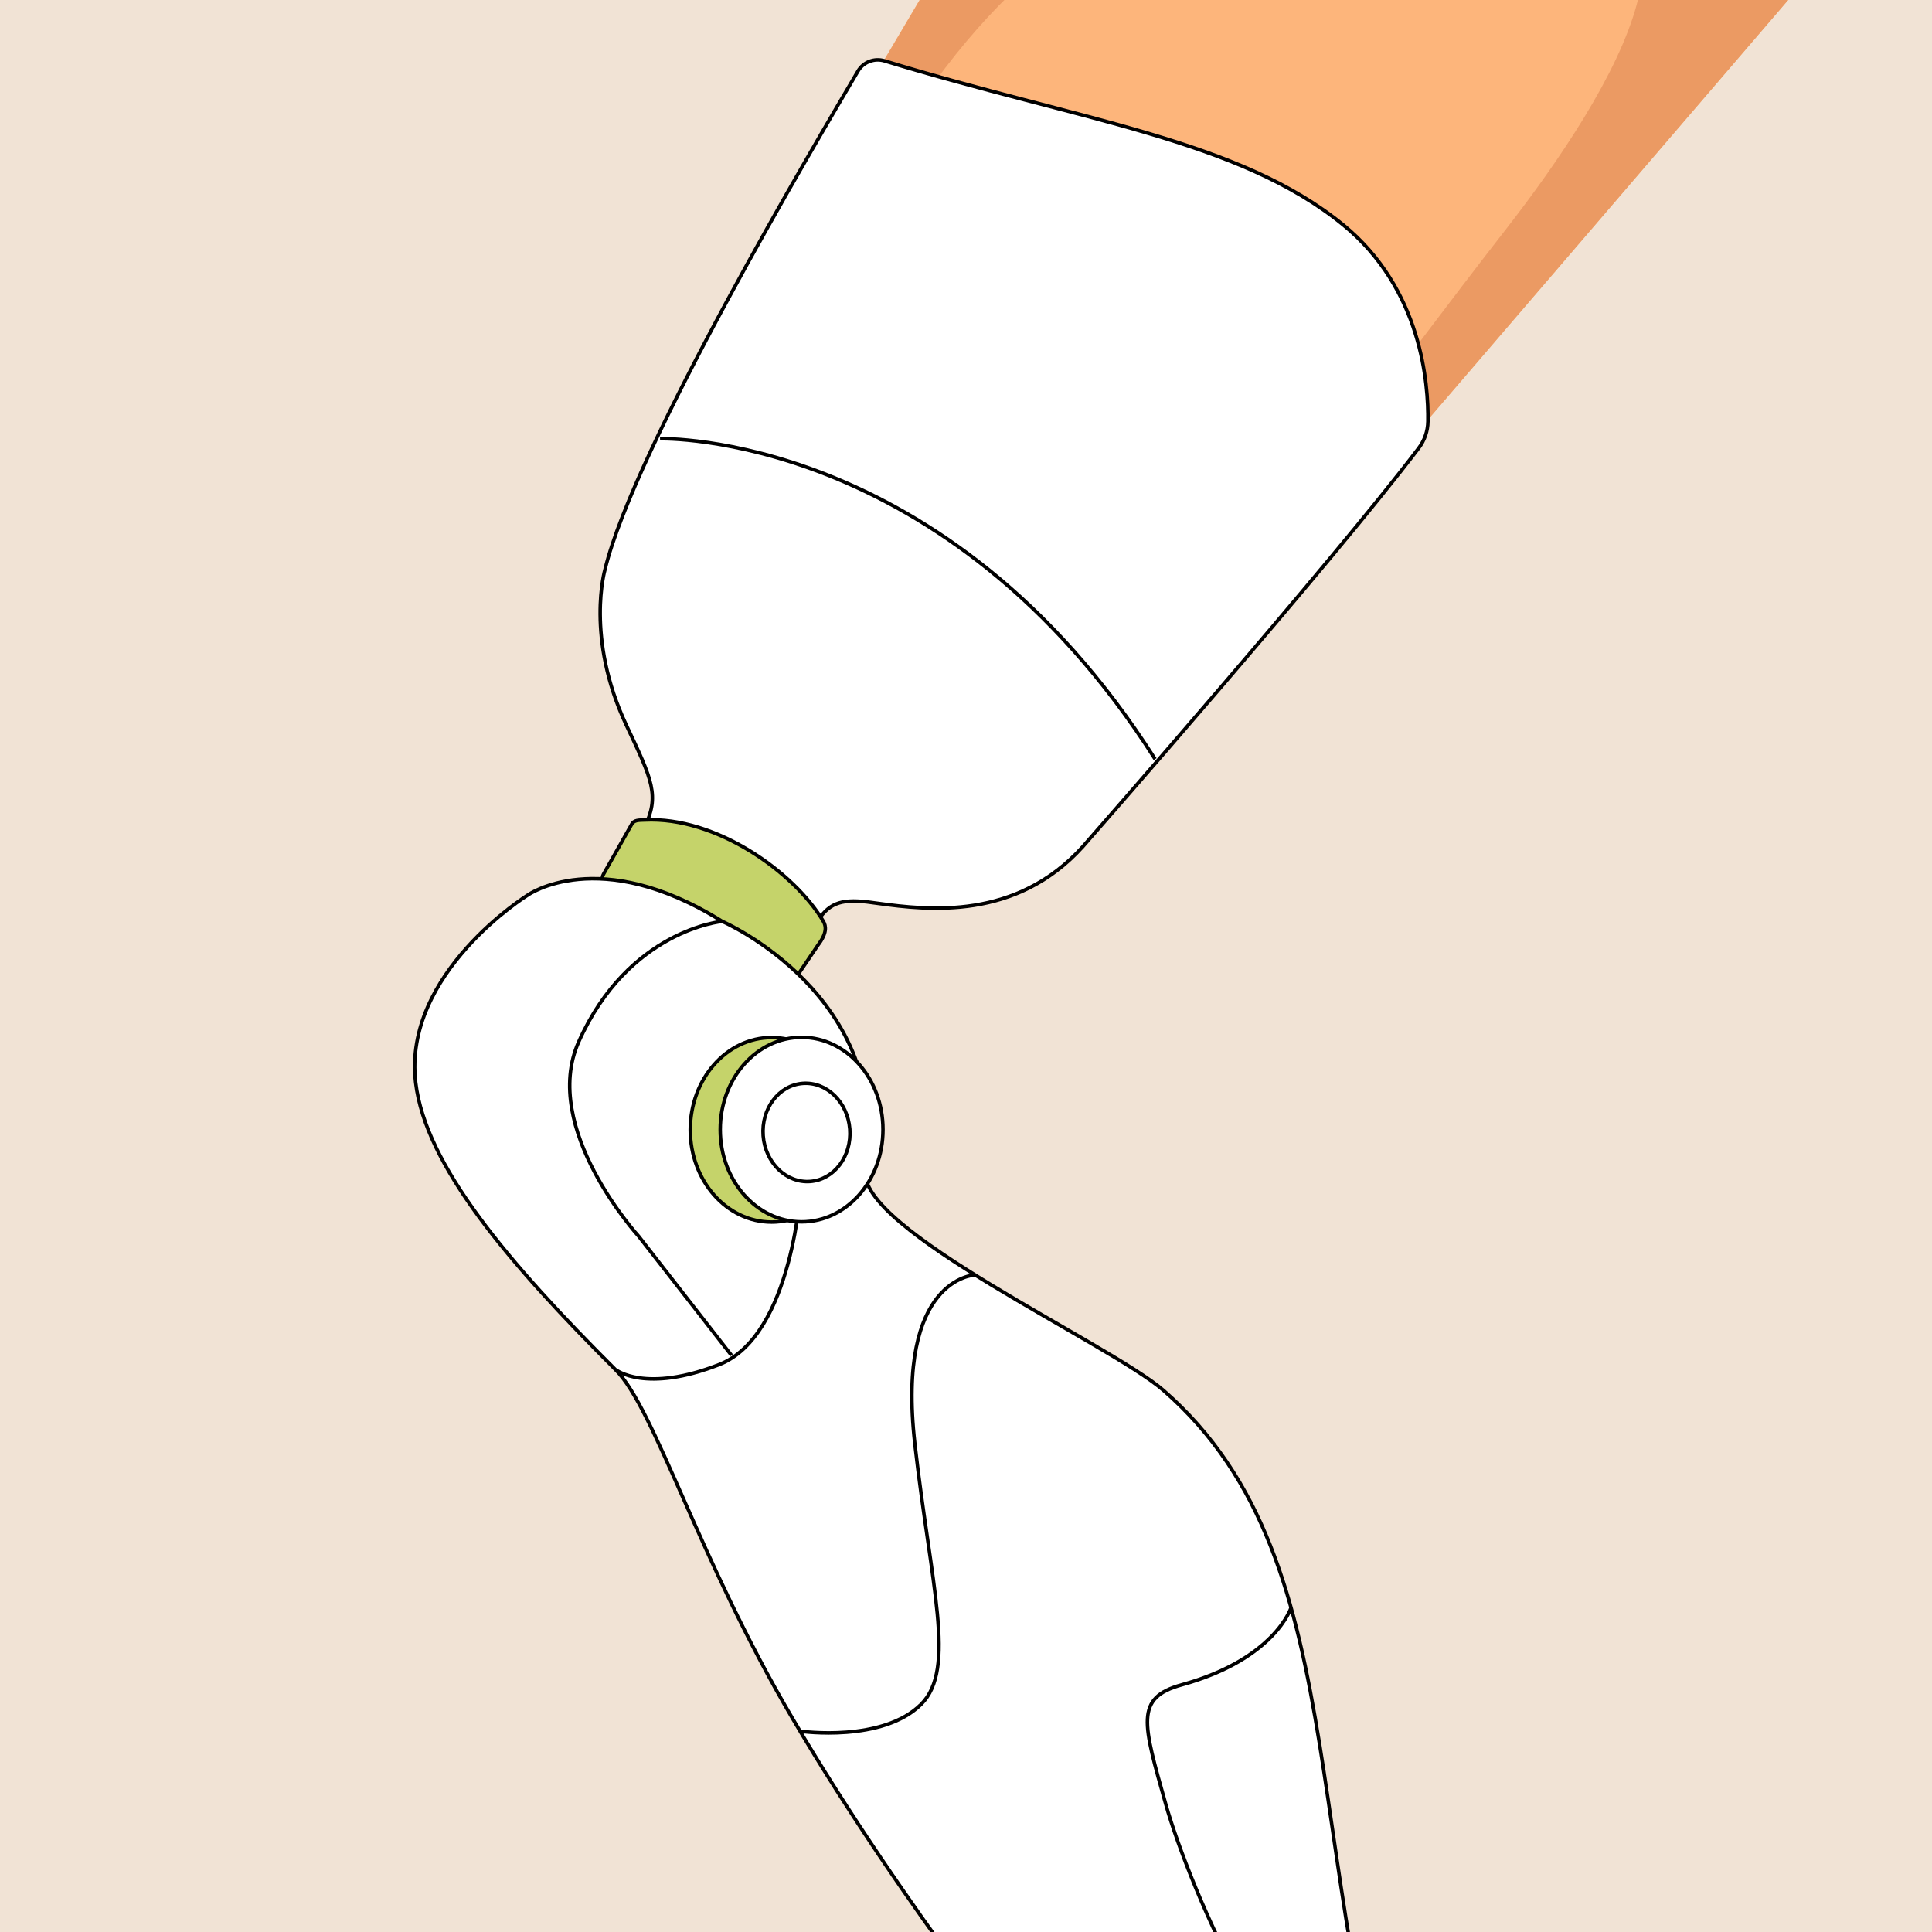 <?xml version="1.0" encoding="UTF-8"?> <svg xmlns="http://www.w3.org/2000/svg" xmlns:xlink="http://www.w3.org/1999/xlink" version="1.1" id="Layer_1" x="0px" y="0px" viewBox="0 0 165 165" style="enable-background:new 0 0 165 165;" xml:space="preserve"> <style type="text/css"> .st0{clip-path:url(#SVGID_2_);fill:#F1E3D5;} .st1{clip-path:url(#SVGID_2_);} .st2{fill:#FDB57B;} .st3{fill:#EB9A63;} .st4{fill:#FFFFFF;stroke:#000000;stroke-width:0.301;stroke-miterlimit:10;} .st5{fill:none;stroke:#000000;stroke-width:0.301;stroke-miterlimit:10;} .st6{fill:url(#SVGID_3_);stroke:#000000;stroke-width:0.301;stroke-miterlimit:10;} .st7{fill:#C5D36A;stroke:#000000;stroke-width:0.301;stroke-miterlimit:10;} </style> <g> <defs> <rect id="SVGID_1_" width="165" height="165"></rect> </defs> <clipPath id="SVGID_2_"> <use xlink:href="#SVGID_1_" style="overflow:visible;"></use> </clipPath> <rect class="st0" width="165" height="165"></rect> <g class="st1"> <path class="st2" d="M61.75,28.37L84.4-9.92h72v5.63l-52.1,60.7C104.3,56.41,81.67,31.66,61.75,28.37z"></path> <path class="st3" d="M67,28.88c0,0,6.16-11.99,11.01-19.27c9.57-14.36,19.99-19.67,28.16-19.48H84.4L61.75,28.37 c0,0,3.13,0.66,4.91,1.17L67,28.88z"></path> <path class="st3" d="M65.25,27c0,0,9.14,2.75,21.15,10.89s16.9,14.77,17.15,14.77s15.77-21.15,25.03-33.04 c9.26-11.89,19.9-29.54,2.13-29.54h25.69v5.63l-52.1,60.7c0,0-15.83-18.34-39.67-27.41L65.25,27z"></path> <path class="st4" d="M114.71,19.2c-8.92-7.28-22.45-8.9-39.16-14c-0.87-0.27-1.82,0.09-2.28,0.88 c-3.59,6.1-19.11,32.22-21.6,42.55c0,0-1.71,5.8,1.83,13.32c2.19,4.65,2.88,6.02,1.51,8.76c-1.37,2.74-2.74,5.08-2.74,5.08 l13.68,7.82c0,0,2.93-3.71,4.1-5.28c1.08-1.45,2.29-1.58,4.92-1.18c4.3,0.59,11.81,1.47,17.51-4.85c0,0,21.16-24.11,28.67-34.01 c0.51-0.67,0.79-1.47,0.8-2.3C122,32.81,121.42,24.68,114.71,19.2z"></path> <path class="st5" d="M56.37,37.47c0,0,24.43-0.71,42.28,27.36"></path> <linearGradient id="SVGID_3_" gradientUnits="userSpaceOnUse" x1="52.429" y1="-185.38" x2="63.404" y2="-178.21" gradientTransform="matrix(1.413 -0.951 -0.951 2.269 -203.483 556.483)"> <stop offset="0" style="stop-color:#929291"></stop> <stop offset="0.452" style="stop-color:#B7B7B6"></stop> <stop offset="1" style="stop-color:#797978"></stop> </linearGradient> <path class="st6" d="M48.85,100.29L48.85,100.29c-3.57,1.38-7.25-1.22,2.12-16.94l4.4-6.81l7.72,5.62l-4.4,6.81 C55.14,94.51,52.95,99.58,48.85,100.29z"></path> <path class="st7" d="M53.93,70.43l-2.39,4.23c-0.22,0.39-0.1,0.89,0.27,1.13l14.14,9.23c0.38,0.25,0.89,0.15,1.15-0.23l2.77-4.09 c0.78-1.02,0.68-1.62,0.45-2.01c-2.49-4.2-9.16-8.97-15.27-8.66C54.59,70.05,54.13,70.01,53.93,70.43z"></path> <g> <path class="st4" d="M61.68,78.69c-10.55-6.59-16.62-2.24-16.62-2.24s-10.69,6.65-9.56,16.02c0.85,7.06,7.9,15.36,17.07,24.51 c3.37,3.36,7.04,16.07,15.12,29.79c9.66,16.42,21.82,31.34,21.82,31.34l16.9,24.84c0,0,18.45-2.87,15.38-11.26 c-11.54-31.59-5.22-57.96-22.43-72.95c-4.59-4-26.26-13.81-25.45-18.83C76.32,85.02,61.68,78.69,61.68,78.69z"></path> <path class="st5" d="M83.24,108.89c0,0-6.72,0.26-5.11,14.4c1.37,12.09,3.57,19.23,0.55,22.25c-3.3,3.3-10.27,2.32-10.27,2.32"></path> <path class="st4" d="M68.41,101.24c0,0-0.67,12.82-6.99,15.3c-6.32,2.47-8.83,0.44-8.83,0.44"></path> <path class="st5" d="M110.26,137.3c0,0-1.37,4.39-9.34,6.59c-4.03,1.11-3.3,3.3-1.37,10.16c1.92,6.87,10.44,27.47,18.95,27.74"></path> </g> <g> <ellipse class="st7" cx="65.9" cy="96.49" rx="6.95" ry="7.88"></ellipse> <ellipse class="st4" cx="68.46" cy="96.47" rx="6.95" ry="7.88"></ellipse> <ellipse transform="matrix(0.997 -0.077 0.077 0.997 -7.216 5.565)" class="st4" cx="68.85" cy="96.74" rx="3.71" ry="4.2"></ellipse> </g> <path class="st5" d="M61.68,78.69c0,0-7.99,0.71-12.26,10.29c-3.3,7.38,5.14,16.62,5.14,16.62l7.91,10.15"></path> </g> </g> </svg> 